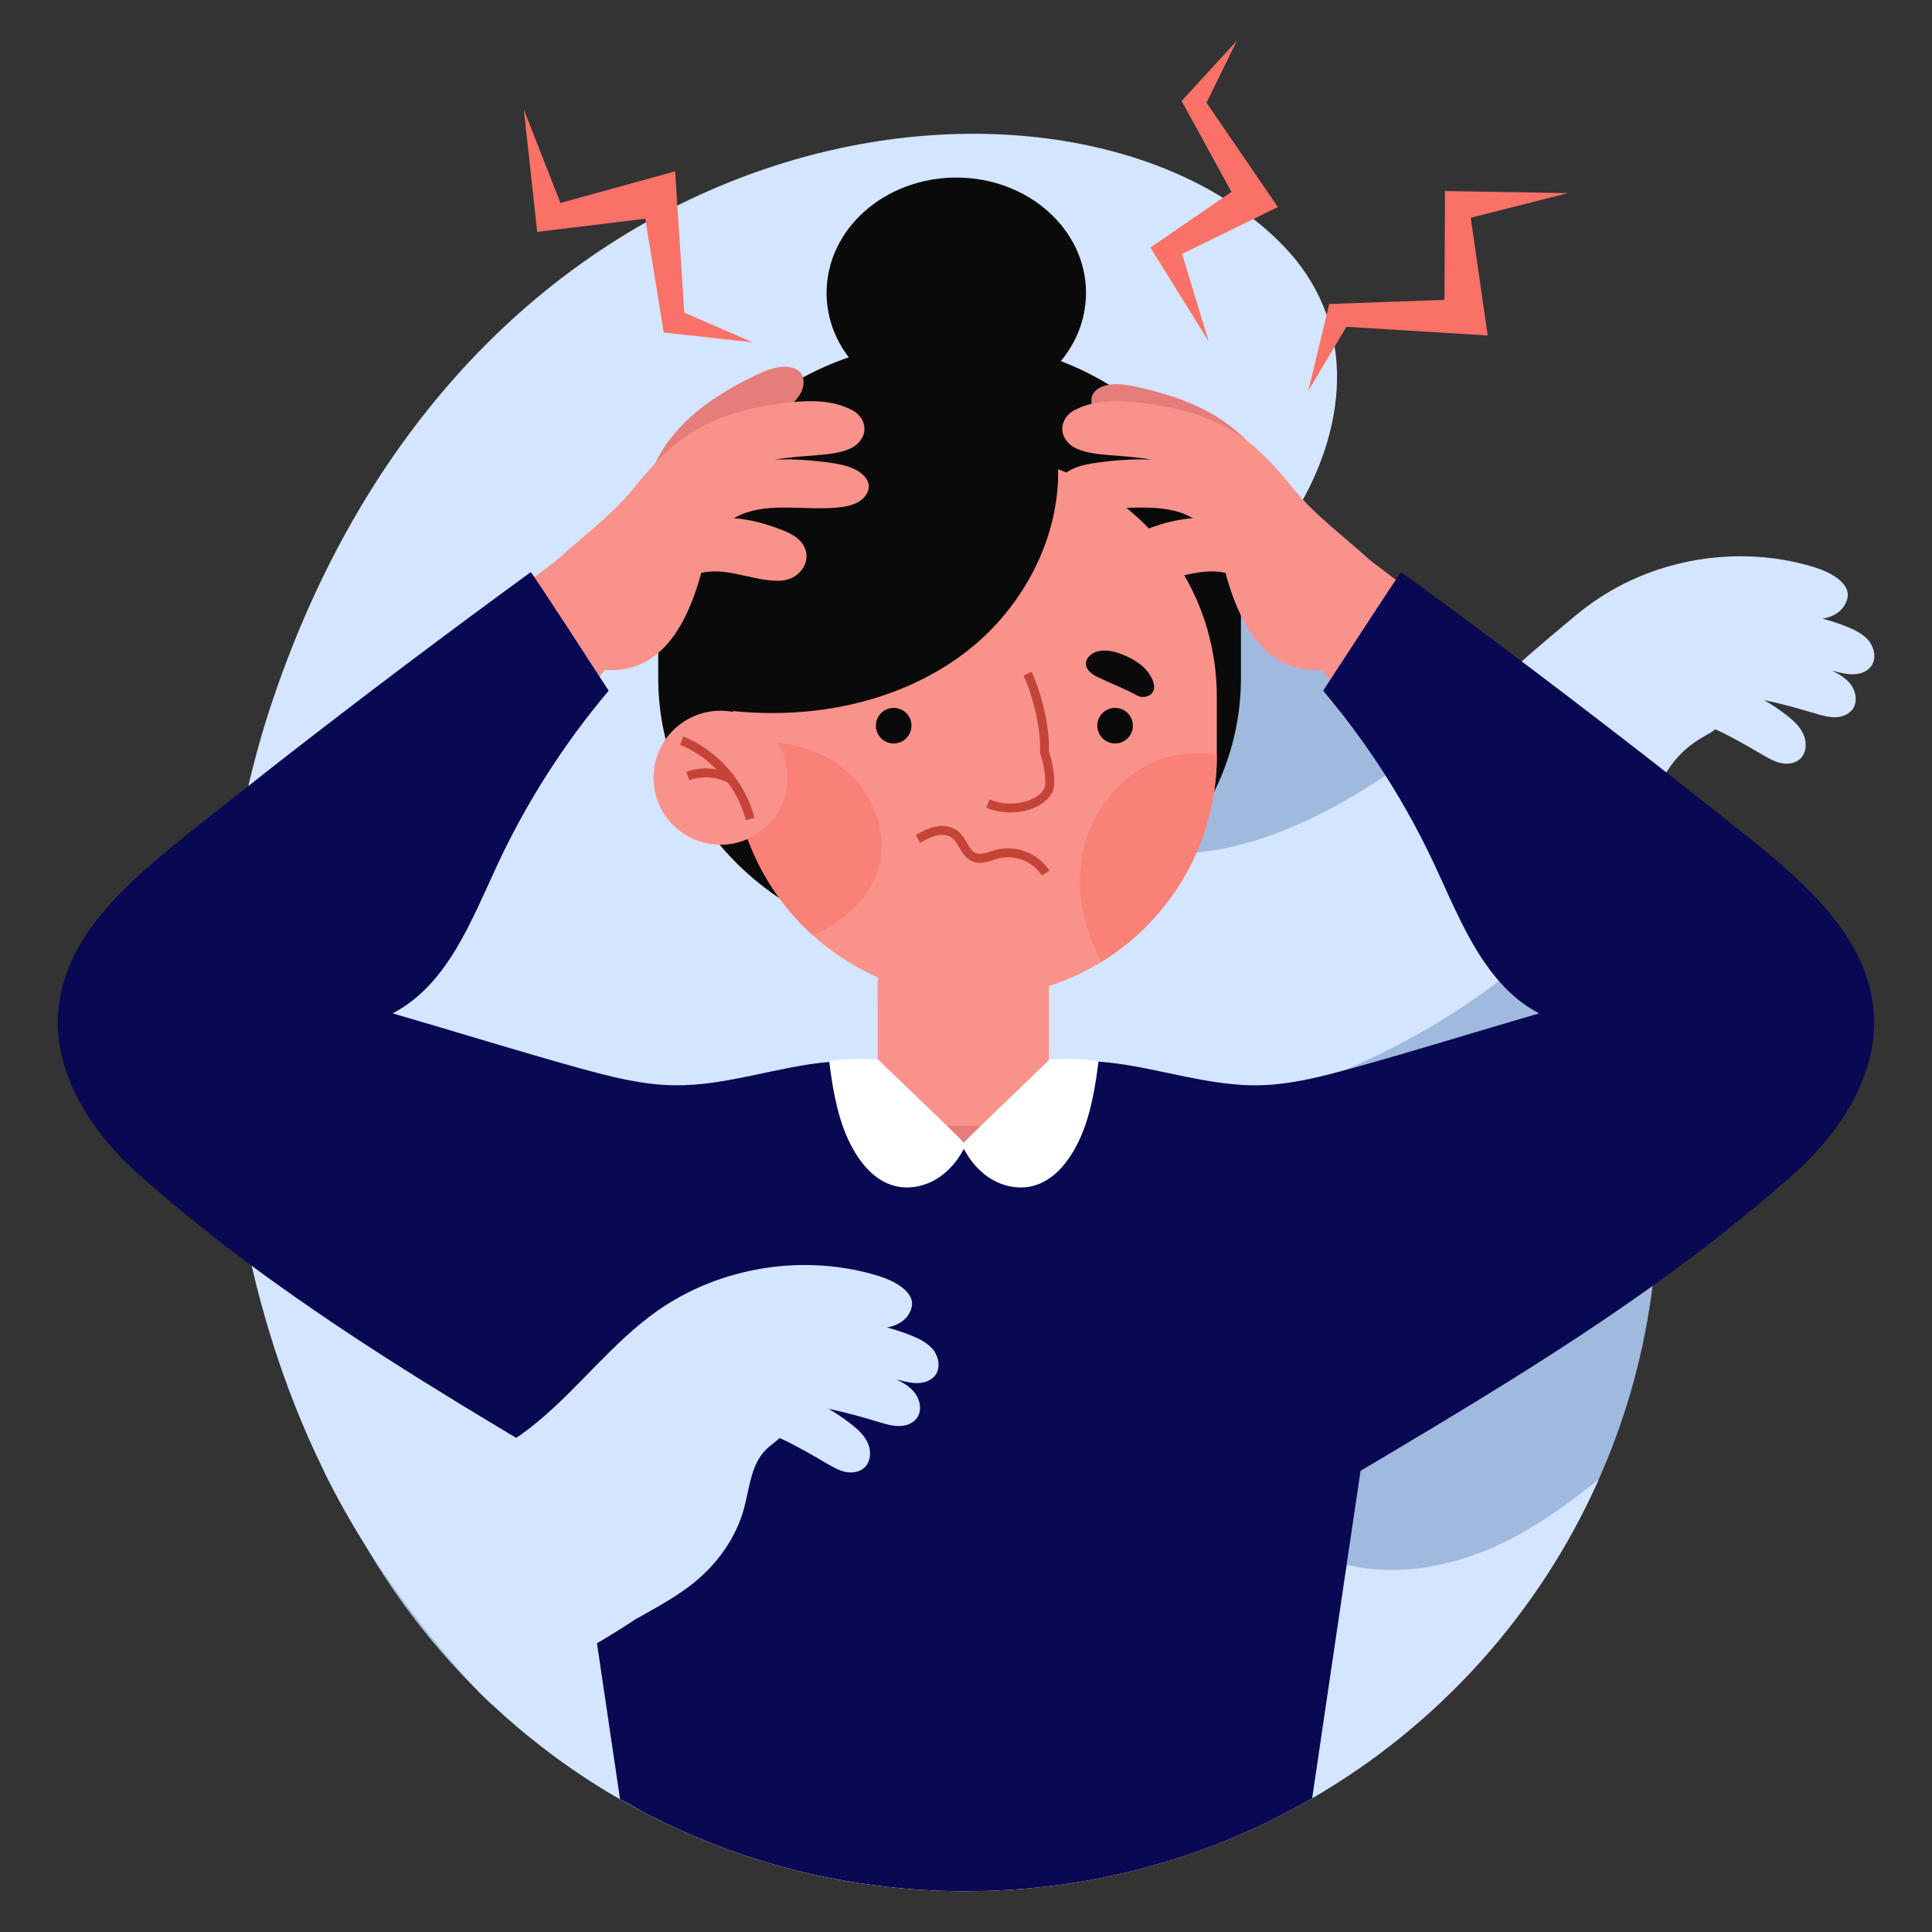 <?xml version="1.0" encoding="UTF-8"?>
<svg xmlns="http://www.w3.org/2000/svg" viewBox="0 0 215.97 215.97">
  <rect x="0" y="0" width="215.97" height="215.97" fill="#333333" stroke="none"/>
  <defs>
    <style>
      .cls-1 {
        fill: #fa7167;
      }

      .cls-2 {
        fill: #fff;
      }

      .cls-3 {
        fill: none;
        stroke: #c44537;
        stroke-miterlimit: 10;
      }

      .cls-4 {
        fill: #fa8178;
      }

      .cls-5 {
        fill: #a0b9de;
      }

      .cls-6 {
        isolation: isolate;
      }

      .cls-7 {
        fill: #d4e5ff;
      }

      .cls-8 {
        mix-blend-mode: multiply;
        opacity: .65;
      }

      .cls-8, .cls-9 {
        fill: #f9928b;
      }

      .cls-10 {
        fill: #0a0a0a;
      }

      .cls-11 {
        fill: #e57d7a;
      }

      .cls-12 {
        fill: #090853;
      }
    </style>
  </defs>
  <g class="cls-6">
    <g id="Layer_1">
      <g>
        <path class="cls-5" d="M185.36,133.96c0,1.08-.02,2.16-.08,3.24-.08,2.21-.27,4.39-.55,6.54-.04.42-.1.84-.16,1.26-1.02,7.15-3.01,14-5.86,20.38-6.66,15-17.94,27.48-32.04,35.64-.94.55-1.89,1.07-2.85,1.57-.36.19-.72.38-1.08.56-.83.43-1.68.83-2.54,1.23-7.99,3.67-16.71,6.02-25.88,6.77-.7.06-1.41.11-2.12.14-.71.04-1.42.07-2.14.09-.79.02-1.58.03-2.37.03-.41,0-.82,0-1.22-.01-1.43-.03-2.85-.09-4.26-.2-.63-.04-1.26-.1-1.88-.16-.36-.03-.72-.07-1.08-.11-.37-.04-.73-.08-1.09-.13-.53-.06-1.06-.14-1.59-.22-.56-.08-1.1-.16-1.65-.26-.06,0-.1,0-.15-.02-.45-.08-.89-.16-1.33-.25-.76-.13-1.51-.28-2.26-.45-.54-.12-1.07-.24-1.59-.37-.11-.02-.23-.06-.34-.08-.53-.13-1.05-.26-1.56-.41-.04-.01-.06-.01-.09-.02-.46-.12-.92-.26-1.38-.39-.2-.05-.42-.12-.62-.18-.4-.12-.79-.24-1.18-.37l-.51-.16c-.48-.15-.96-.31-1.43-.48-.04-.01-.07-.02-.1-.03-.48-.17-.95-.34-1.43-.51-.19-.08-.37-.15-.55-.22-.38-.13-.76-.29-1.13-.43-.18-.07-.35-.14-.52-.22-.39-.15-.78-.31-1.16-.47-.19-.08-.36-.16-.54-.24-.34-.14-.68-.29-1.01-.44-.15-.08-.31-.14-.45-.21h0c-.06-.04-.13-.06-.2-.09-.19-.09-.39-.19-.59-.29-.04-.01-.1-.03-.13-.05-.36-.17-.71-.34-1.06-.51h0c-.52-.26-1.02-.52-1.52-.78-.19-.09-.38-.19-.56-.3-.21-.1-.41-.21-.62-.33-.54-.29-1.08-.59-1.61-.91-.03-.01-.06-.03-.09-.05-.46-.26-.93-.53-1.39-.81-.42-.25-.83-.52-1.24-.77-.35-.21-.69-.44-1.03-.66-1.27-.83-2.51-1.7-3.72-2.59-.92-.69-1.84-1.4-2.73-2.13-.47-.37-.92-.75-1.37-1.13-.9-.77-1.78-1.55-2.64-2.36-.48-.44-.95-.89-1.42-1.35-5.01-4.91-9.36-10.5-12.89-16.62-.82-1.41-1.59-2.86-2.32-4.32-3.63-7.34-6.15-15.33-7.3-23.76-.04-.32-.08-.63-.12-.95-.4-3.17-.61-6.39-.61-9.65,0-13.01,3.21-25.27,8.88-36.02,5.79-11.01,14.15-20.46,24.3-27.53,12.55-8.77,27.82-13.91,44.29-13.91,11.41,0,22.24,2.47,31.99,6.89,4.37,1.98,8.51,4.36,12.41,7.09,3.14,2.2,6.12,4.63,8.9,7.27,4.94,4.68,9.27,10.02,12.84,15.86.04.05.06.1.1.16.7,1.15,1.36,2.32,2.01,3.51,5.87,10.92,9.21,23.41,9.21,36.68Z"/>
        <path class="cls-7" d="M209.2,74.43c-.41.6-1.16.9-1.88.94-.74.05-1.46-.13-2.17-.31-.11-.03-.24-.06-.36-.09.8.38,1.57.84,2.1,1.54.6.8.79,2,.18,2.8-.44.59-1.2.86-1.93.87-.09,0-.19,0-.28-.01-.62-.03-1.25-.21-1.86-.39-1.92-.56-3.83-1.13-5.79-1.51.85.48,1.66,1.03,2.44,1.63.8.61,1.58,1.31,1.97,2.24.4.92.3,2.13-.47,2.76-.57.47-1.38.55-2.09.4-.71-.16-1.35-.53-1.99-.9-1.73-1.01-3.49-2.04-5.32-2.88-1.01.91-4.14,1.62-6.39,6.52-12.26,26.69-43.99,34.8-43.99,34.8-2.13,1.5-1.87,1.39-3.65,3.29l-.04.04c-1.2,1.29-2.28,2.69-3.22,4.17-.65,1-1.25,2.06-1.76,3.13-2.24,4.6-3.33,9.77-3.04,14.89.45,8.08,4.33,15.9,10.49,21.14,1.55,1.32,3.26,2.5,5.07,3.44.61.32,1.23.62,1.86.87.41.17.82.33,1.24.47.72.26,1.46.48,2.2.65.1.02.21.05.31.07,6.22,1.37,12.81-.18,18.43-3.16,3.35-1.78,6.41-4.03,9.45-6.46-6.66,15-17.94,27.48-32.04,35.64-.94.55-1.89,1.07-2.85,1.57-.36.19-.72.38-1.08.56-.83.43-1.68.83-2.54,1.23-7.99,3.67-16.71,6.02-25.88,6.77-.7.06-1.41.11-2.12.14-.71.04-1.42.07-2.14.09-.79.02-1.58.03-2.37.03-.41,0-.82,0-1.22-.01-1.43-.03-2.85-.09-4.26-.2-.63-.04-1.26-.1-1.88-.16-.36-.03-.72-.07-1.08-.11-.37-.04-.73-.08-1.09-.13-.53-.06-1.06-.14-1.59-.22-.56-.08-1.1-.16-1.65-.26-.06,0-.1,0-.15-.02-.45-.08-.89-.16-1.33-.25-.76-.13-1.51-.28-2.26-.45-.54-.12-1.07-.24-1.59-.37-.11-.02-.23-.06-.34-.08-.53-.13-1.05-.26-1.56-.41-.04-.01-.06-.01-.09-.02-.46-.12-.92-.26-1.38-.39-.2-.05-.42-.12-.62-.18-.4-.12-.79-.24-1.18-.37l-.51-.16c-.48-.15-.96-.31-1.43-.48-.04-.01-.07-.02-.1-.03-.48-.17-.95-.34-1.43-.51-.19-.08-.37-.15-.55-.22-.38-.13-.76-.29-1.13-.43-.18-.07-.35-.14-.52-.22-.39-.15-.78-.31-1.16-.47-.19-.08-.36-.16-.54-.24-.34-.14-.68-.29-1.01-.44-.15-.08-.31-.14-.45-.21-.06-.03-.13-.06-.2-.09-.19-.09-.39-.19-.59-.29-.04-.01-.1-.03-.13-.05-.36-.17-.71-.34-1.06-.51h0c-.52-.26-1.02-.52-1.52-.78-.19-.09-.38-.19-.56-.3-.21-.1-.41-.21-.62-.33-.54-.29-1.08-.59-1.61-.91-.03-.01-.06-.03-.09-.05-.46-.26-.93-.53-1.39-.81-.42-.25-.83-.52-1.24-.77-.35-.21-.69-.44-1.03-.66-1.27-.83-2.51-1.7-3.72-2.59-.92-.69-1.84-1.4-2.73-2.13-.47-.37-.92-.75-1.37-1.13-.9-.77-1.78-1.55-2.64-2.36-.48-.44-.95-.89-1.42-1.35-4.21-4.45-7.98-9.3-11.21-14.05-.57-.85-1.13-1.71-1.68-2.57-1.64-2.62-3.15-5.33-4.52-8.1-3.5-7.09-6.12-14.62-7.96-22.33-.06-.24-.11-.47-.16-.71h-.01c-.54-2.29-1-4.6-1.4-6.92-1.43-8.25-2.06-16.64-1.78-25.01.23-7.31,1.15-14.59,2.81-21.7.75-3.22,1.65-6.41,2.7-9.54C53.36,10.36,119.84,3.85,143.13,27.14c8.74,8.74,7.39,20.22,2.23,29.23-1.49,2.6-3.38,4.88-5.47,7.02-4.67,4.83-10.26,8.95-14.23,14.39-1.91,2.62-3.46,5.65-3.57,8.89s1.49,6.69,4.45,8.01c1.29.57,2.74.71,4.16.74,17.86.38,36.48-18.67,37.41-19.63,1.55-1.59,6.38-5.63,8.09-7.04.57-.47,1.16-.93,1.77-1.36,1.88-1.33,3.92-2.42,6.07-3.25,5.98-2.31,12.75-2.62,18.88-.7,1.5.47,4.11,1.7,3.56,3.56-.38,1.27-1.44,1.92-2.74,2.17.9.22,1.79.52,2.65.86.94.37,1.88.83,2.52,1.6.62.78.86,1.97.29,2.8Z"/>
        <path class="cls-11" d="M151.44,152.3c0,.89,0,1.79-.09,2.69-.06,1.03-.18,2.05-.35,3.08l-.09.56-.43,2.54-1.23,7.41v.03s-.24,1.39-.24,1.39l-.16.92-.53,3.36-4.5,28.31c-.36.19-.72.38-1.08.56-.83.43-1.68.83-2.54,1.23-7.99,3.67-16.71,6.02-25.88,6.77-.7.06-1.41.11-2.12.14-.71.04-1.42.07-2.14.09-.79.02-1.58.03-2.37.03-.41,0-.82,0-1.22-.01-1.43-.03-2.85-.09-4.26-.2-.63-.04-1.26-.1-1.88-.16-.36-.03-.72-.07-1.08-.11-.37-.04-.73-.08-1.09-.13-.53-.06-1.06-.14-1.59-.22-.56-.08-1.1-.16-1.65-.26-.06,0-.1,0-.15-.02-.45-.08-.89-.16-1.33-.25-.76-.13-1.51-.28-2.26-.45-.54-.12-1.07-.24-1.59-.37-.11-.02-.23-.06-.34-.08-.53-.13-1.05-.26-1.56-.41-.04-.01-.06-.01-.09-.02-.46-.12-.92-.26-1.38-.39-.2-.05-.42-.12-.62-.18-.4-.12-.79-.24-1.18-.37l-.51-.16c-.48-.15-.96-.31-1.43-.48-.04-.01-.07-.02-.1-.03-.48-.17-.95-.34-1.43-.51-.19-.08-.37-.15-.55-.22-.38-.13-.76-.29-1.13-.43-.18-.07-.35-.14-.52-.22-.39-.15-.78-.31-1.16-.47-.19-.08-.36-.16-.54-.24-.34-.14-.68-.29-1.01-.44-.15-.08-.31-.14-.45-.21-.06-.03-.13-.06-.2-.09-.19-.09-.39-.19-.59-.29-.04-.01-.1-.03-.13-.05-.36-.17-.71-.34-1.06-.51h0c-.52-.26-1.02-.52-1.52-.78-.19-.09-.38-.19-.56-.3l-5-31.43-.16-.92-.3-1.78-1.6-9.59-.08-.56c-.18-1.08-.3-2.16-.37-3.25-.06-.84-.09-1.68-.08-2.52.02-2.07.24-4.14.65-6.17.54-2.65,1.4-5.23,2.58-7.69.46-.94.96-1.87,1.5-2.76,0-.01,0-.02.02-.03,2.22-3.65,5.12-6.76,8.48-9.18,3.28-2.36,7-4.06,10.99-4.96,1.09-.26,2.2-.44,3.33-.57l.12-.02h.16s1.21-.15,1.21-.15l.18-.02,4.97-.56.87-.1.21-.02h.65c2.87.01,5.46.08,7.82.2h.03c2.4-.12,5.02-.19,7.93-.2h.53l.71.08.38.04,4.96.56.29.03h0l.99.12.25.02h0l.13.02c1.06.12,2.11.29,3.14.53h0c2.92.63,5.69,1.7,8.26,3.16.83.45,1.63.96,2.41,1.5.16.11.33.22.49.34,3.36,2.42,6.26,5.53,8.48,9.18,0,.01,0,.02.02.03.54.89,1.05,1.82,1.5,2.76,1.18,2.46,2.04,5.04,2.58,7.69.41,2.02.62,4.09.65,6.17Z"/>
        <g>
          <rect class="cls-9" x="98.12" y="100.86" width="19.13" height="24.99"/>
          <polygon class="cls-8" points="98.12 100.86 98.12 112.15 117.25 117.82 117.25 100.86 98.12 100.86"/>
        </g>
        <g>
          <g>
            <path class="cls-10" d="M138.72,68.37v7.43c0,16.73-14.58,30.31-32.56,30.31-9,0-17.14-3.39-23.04-8.87-5.9-5.49-9.54-13.06-9.54-21.43v-7.43c0-16.73,14.58-30.3,32.57-30.3,9,0,17.14,3.39,23.02,8.87,4.4,4.09,7.54,9.34,8.85,15.22.45,2.01.69,4.08.69,6.21Z"/>
            <ellipse class="cls-10" cx="106.9" cy="32.74" rx="14.5" ry="12.89"/>
          </g>
          <path class="cls-9" d="M136.02,77.85v6.63c0,9.74-5.16,18.28-12.89,23.04-4.11,2.54-8.96,4-14.15,4-6.8,0-13.01-2.51-17.76-6.65-.12-.11-.24-.21-.36-.33-.34-.3-.67-.61-1-.94-4.9-4.9-7.92-11.65-7.92-19.12v-6.63c0-14.93,12.1-27.03,27.04-27.03,7.47,0,14.23,3.02,19.12,7.92,3.65,3.65,6.26,8.33,7.35,13.57.37,1.79.57,3.65.57,5.54Z"/>
          <g>
            <path class="cls-4" d="M136.02,84.38v.1c0,9.74-5.16,18.28-12.89,23.04-1.81-3.35-2.75-7.14-2.31-10.91.64-5.48,4.55-10.68,9.92-12.03,1.73-.43,3.52-.47,5.28-.2Z"/>
            <path class="cls-4" d="M98.03,97.59c-.85,2.39-2.68,4.35-4.83,5.71-.74.48-1.53.89-2.34,1.24-.34-.3-.67-.61-1-.94-4.9-4.9-7.92-11.65-7.92-19.12v-1.3c.21-.04.43-.08.64-.11.67-.09,1.34-.14,2.02-.16,3.58-.1,7.22.91,9.95,3.22,3.25,2.74,4.9,7.46,3.48,11.46Z"/>
          </g>
          <g>
            <circle class="cls-9" cx="80.54" cy="86.94" r="7.49"/>
            <g>
              <path class="cls-3" d="M76.2,82.78c3.72,1.53,6.65,4.88,7.66,8.77"/>
              <path class="cls-3" d="M76.89,86.75c1.56-.57,3.36-.44,4.82.35"/>
            </g>
          </g>
          <g>
            <g>
              <path class="cls-10" d="M122.66,81.12c0-1.1.89-1.99,1.99-1.99s1.99.89,1.99,1.99-.89,1.99-1.99,1.99-1.99-.89-1.99-1.99Z"/>
              <path class="cls-10" d="M97.91,81.12c0-1.1.89-1.99,1.99-1.99s1.99.89,1.99,1.99-.89,1.99-1.99,1.99-1.99-.89-1.99-1.99Z"/>
            </g>
            <g>
              <path class="cls-10" d="M97.45,77.75c1.33-.75,2.86-1.31,4.47-2.09.63-.31,1.31-.83,1.26-1.54-.03-.38-.27-.72-.58-.95-.83-.62-2.01-.52-2.99-.19-1.4.47-2.81,1.23-3.59,2.48-1.35,2.15.56,2.79,1.44,2.29Z"/>
              <path class="cls-10" d="M127.11,77.75c-1.33-.75-2.86-1.31-4.46-2.09-.63-.31-1.31-.83-1.26-1.54.03-.38.27-.72.58-.95.83-.62,2.01-.52,2.99-.19,1.4.47,2.81,1.23,3.59,2.48,1.35,2.15-.56,2.79-1.44,2.29Z"/>
            </g>
            <path class="cls-3" d="M114.86,75.31c.88,1.78,2.04,5.81,1.89,8.77.42,1.11.78,3.33.51,4.06-.32.87-1.17,1.45-2.04,1.78-1.53.57-3.28.54-4.78-.1"/>
            <path class="cls-3" d="M102.61,93.77c.65-.36,1.31-.71,2.03-.87.72-.15,1.53-.07,2.11.38.89.7,1.1,2.12,2.15,2.55.82.34,1.73-.13,2.59-.35,2-.53,4.3.37,5.4,2.12"/>
          </g>
          <path class="cls-10" d="M80.67,79.33c9.53,1.28,19.73-.63,27.31-6.45,7.58-5.83,12.02-15.85,9.68-25.11-12.33-1.66-36.99,1.41-36.99,31.57Z"/>
        </g>
        <g>
          <g>
            <path class="cls-9" d="M89.8,135.1c0,2.35.49,4.68.56,7.03.02.57,0,1.15-.02,1.72-.25,4.72-2.19,9.34-5.41,12.81-.21.22-.42.44-.63.65-3.52,3.44-8.31,5.56-13.22,5.82h0c-.08.01-.15.02-.23.02-.05-.03-.11-.07-.16-.1-1-.64-1.98-1.26-2.98-1.86,0-.01-.02-.02-.03-.02-1.24-.76-2.49-1.5-3.73-2.21-6.78-3.93-13.54-7.33-20.17-10.89l-.06-.03c-11.1-5.96-21.85-12.33-31.73-22.23-3.66-3.67-5.48-8.92-4.49-14,.45-2.34,1.42-4.54,2.9-6.36,1.44-1.78,4.61-4.58,6.34-6.07,4.48-3.86,8.91-7.63,13.54-11.49,2.41-2,4.88-4.03,7.43-6.11,7.23-5.88,15.2-12.12,24.67-19.27.03-.03.06-.06.1-.08.9,1.14,5.98,11.51,5.98,11.51-.27.3-.55.61-.83.94-1.74,2.04-3.51,4.47-5.25,7.09-1.23,1.85-2.44,3.78-3.63,5.73-5.61,9.24-10.57,18.83-13.11,20.81-3.55,2.78-6.93,4.51-11.82,4.99,10.19,4.06,23.81,7.36,31.67,8.86,2.4.45,4.26.73,5.33.82.89.07,1.79.16,2.68.27,5.33.59,10.64,1.69,14.9,3.01,1.13.35,2.18.71,3.14,1.09.03.01.05.02.08.03h0s.1.04.15.06c-1.4,2.62-1.97,5.11-1.97,7.46Z"/>
            <g>
              <path class="cls-11" d="M72.2,55.68c.2-2.96,1.83-5.89,4.1-8.21,2.27-2.32,5.15-4.09,8.15-5.51.9-.43,1.84-.83,2.81-.94.81-.09,1.67.05,2.16.58.52.56.51,1.45.16,2.2-.35.74-.99,1.36-1.67,1.9-2.82,2.25-6.59,3.62-8.53,6.53-.89,1.33-1.28,2.84-1.7,4.32-.15.51-.3,1.03-.56,1.51-.73,1.36-2.34,2.34-3.92,2.38l-1-4.75Z"/>
              <path class="cls-9" d="M96.02,56.07c-.7.43-1.57.59-2.44.67-3.59.33-7.49-.59-10.71.77-1.37.59-2.47,1.54-3.55,2.48-1.06,5.28-3.34,15.68-11.89,14.88l-6.43-11.05c3.47-3.47,7.01-5.72,9.97-9.4,1.66-2.06,3.44-4.06,5.61-5.58,3.41-2.39,7.58-3.44,11.73-3.86,2.38-.24,4.87-.26,7.03.91,1.01.55,1.59,1.76,1.14,2.82-.92,2.2-4.23,2.04-7.57,2.37-.68.07-1.48.16-2.3.3,2.03-.09,4.1.06,6.13.34.99.14,1.99.32,2.86.76.73.36,1.37.95,1.5,1.67.12.75-.37,1.5-1.08,1.92Z"/>
              <path class="cls-9" d="M71.75,61.93c2.16-2.36,5.02-3.65,7.77-3.96,2.75-.31,5.41.29,7.89,1.27.74.29,1.49.63,2.05,1.24.47.51.8,1.25.67,2.06-.13.85-.76,1.6-1.45,1.98s-1.44.43-2.16.39c-2.97-.15-5.8-1.73-8.79-.68-1.37.48-2.62,1.47-3.86,2.42-.43.33-.87.65-1.33.87-1.31.62-2.79.27-3.61-.84l2.82-4.75Z"/>
            </g>
          </g>
          <g>
            <path class="cls-9" d="M203.4,125.81c-9.88,9.9-20.63,16.27-31.73,22.23-6.65,3.57-13.43,6.98-20.23,10.92-1.24.71-2.49,1.45-3.73,2.21,0,0-.02.01-.03.02-1.05.63-2.09,1.29-3.14,1.96-5.09-.21-10.07-2.42-13.65-6.04-.15-.14-.3-.3-.44-.45-3.22-3.47-5.16-8.09-5.41-12.81-.03-.57-.04-1.15-.02-1.72.07-2.35.56-4.68.56-7.03s-.57-4.84-1.97-7.46l.15-.06h0s.05-.02.08-.03c.91-.36,1.91-.71,2.98-1.04,4.28-1.34,9.66-2.46,15.06-3.06.89-.11,1.79-.2,2.68-.27,4.58-.38,23.71-4.38,37-9.68-4.89-.48-8.27-2.21-11.82-4.99-3.08-2.4-9.69-15.95-16.74-26.54-1.74-2.62-3.51-5.05-5.25-7.09-.28-.33-.56-.64-.83-.94,0,0,5.08-10.37,5.98-11.51.03.02.06.04.08.07.03.02.05.04.08.06,0,0,0,0,0,0,9.44,7.12,17.38,13.35,24.6,19.21,7.46,6.07,14.16,11.73,20.97,17.6,1.73,1.49,4.9,4.29,6.34,6.07,1.48,1.82,2.45,4.02,2.9,6.36.99,5.08-.83,10.33-4.49,14Z"/>
            <g>
              <path class="cls-11" d="M142.17,53.84c-.86-2.84-3.12-5.32-5.86-7.07-2.74-1.75-5.95-2.81-9.19-3.51-.97-.21-1.98-.39-2.95-.28-.81.09-1.62.42-1.98,1.05-.38.67-.17,1.53.34,2.18s1.28,1.1,2.06,1.47c3.26,1.55,7.24,2.03,9.79,4.42,1.17,1.09,1.89,2.48,2.64,3.82.26.47.52.94.89,1.35,1.02,1.16,2.81,1.74,4.36,1.43l-.1-4.85Z"/>
              <path class="cls-9" d="M119.36,56.07c.7.43,1.57.59,2.44.67,3.59.33,7.49-.59,10.71.77,1.37.59,2.47,1.54,3.55,2.48,1.06,5.28,3.34,15.68,11.89,14.88l6.43-11.05c-3.47-3.47-7.01-5.72-9.97-9.4-1.66-2.06-3.44-4.06-5.61-5.58-3.41-2.39-7.58-3.44-11.73-3.86-2.38-.24-4.87-.26-7.03.91-1.01.55-1.59,1.76-1.14,2.82.92,2.2,4.23,2.04,7.57,2.37.68.07,1.48.16,2.3.3-2.03-.09-4.1.06-6.13.34-.99.14-1.99.32-2.86.76-.73.36-1.37.95-1.5,1.67-.12.75.37,1.5,1.08,1.92Z"/>
              <path class="cls-9" d="M143.63,61.93c-2.16-2.36-5.02-3.65-7.77-3.96-2.75-.31-5.41.29-7.89,1.27-.74.29-1.49.63-2.05,1.24-.47.51-.8,1.25-.67,2.06.13.85.76,1.6,1.45,1.98s1.44.43,2.16.39c2.97-.15,5.8-1.73,8.79-.68,1.37.48,2.62,1.47,3.86,2.42.43.33.87.65,1.33.87,1.31.62,2.79.27,3.61-.84l-2.82-4.75Z"/>
            </g>
          </g>
        </g>
        <g>
          <path class="cls-12" d="M209.42,112.76c-.8-8.01-7.51-13.97-13.79-19-1.92-1.54-3.84-3.07-5.77-4.59-2.05-1.62-4.11-3.23-6.17-4.84-.98-.76-1.96-1.52-2.95-2.28-3.88-3-7.78-5.97-11.7-8.91-2.45-1.85-4.92-3.68-7.39-5.5-1.67-1.23-3.34-2.46-5.02-3.68-.06,0-2.19,3.24-4.33,6.52-2.19,3.34-4.39,6.73-4.39,6.73.34.4.67.8.99,1.2,1.72,2.1,3.33,4.28,4.84,6.53,2.5,3.73,4.72,7.66,6.62,11.73.77,1.65,1.52,3.36,2.32,5.04.98,2.06,2.03,4.08,3.28,5.89,1.62,2.35,3.56,4.36,6.1,5.68-7.01,2.03-13.96,4.21-20.98,6.15-2.45.67-4.93,1.33-7.45,1.66h0c-1,.13-1.99.22-3,.23-1.12.02-2.24-.05-3.35-.18-4.85-.53-9.65-2.13-14.46-2.46-1.51-.11-3.02-.09-4.53.12-.03.1-.57.6-1.4,1.35-2.23,2.01-6.58,5.74-8.9,7.73-.07-.06-.15-.13-.23-.19-.02-.01-.04-.04-.08-.07-2.41-2.06-6.55-5.62-8.67-7.53-.79-.71-1.3-1.2-1.33-1.29-1.66-.23-3.32-.23-4.98-.09-5.77.49-11.52,2.7-17.37,2.61-3.55-.05-7.03-.95-10.46-1.89-7.01-1.94-13.96-4.12-20.98-6.15,6.13-3.19,8.79-10.35,11.71-16.61,3.26-7,7.46-13.56,12.44-19.46,0,0-2.23-3.43-4.42-6.8-2.13-3.26-4.23-6.45-4.29-6.45-9.45,6.88-18.78,13.92-28,21.1-1.19.93-2.38,1.86-3.56,2.81-2.49,1.94-4.97,3.91-7.44,5.89-1.67,1.34-3.37,2.75-4.99,4.25-4.45,4.1-8.22,8.87-8.8,14.75-.73,7.35,3.96,14.32,9.65,19.11.95.84,1.91,1.67,2.88,2.49,1.05.89,2.12,1.76,3.19,2.61,1.93,1.55,3.89,3.05,5.88,4.53h.01c.96.72,1.92,1.42,2.9,2.11,10.51,7.54,21.7,14.19,32.83,20.81l5.43,36.69,2.23,1.24c.18.11.37.21.56.3.5.26,1,.52,1.52.77h0c.35.18.7.35,1.06.52.03.02.09.04.13.05.2.1.4.2.59.29.07.03.14.06.2.09.14.07.3.13.45.21.33.15.67.3,1.01.44.18.08.35.16.54.24.38.16.77.32,1.16.47.17.08.34.15.52.22.37.14.75.3,1.13.43.18.07.36.14.55.22.48.17.95.34,1.43.51.03.01.06.02.1.03.47.17.95.33,1.43.48l.51.16c.39.13.78.25,1.18.37.2.06.42.13.62.18.46.13.92.27,1.38.39.03.01.05.01.09.02.51.15,1.03.28,1.56.41.11.02.23.06.34.08.52.13,1.05.25,1.59.37.75.17,1.5.32,2.26.45.44.09.88.17,1.33.25.05.01.09.01.15.02.55.1,1.09.18,1.65.26.53.08,1.06.16,1.59.22.36.05.72.09,1.09.13.36.04.72.08,1.08.11.62.06,1.25.12,1.88.16,1.41.11,2.83.17,4.26.2.4.01.81.01,1.22.01.79,0,1.58-.01,2.37-.03.72-.02,1.43-.05,2.14-.09.71-.03,1.42-.08,2.12-.14,9.17-.75,17.89-3.1,25.88-6.77.86-.4,1.71-.8,2.54-1.23.36-.18.72-.37,1.08-.56.96-.5,1.91-1.02,2.85-1.57l3.85-26.09.8-5.39.76-5.12c11.07-6.58,22.19-13.19,32.65-20.68,2.83-2.02,5.61-4.1,8.33-6.27,2.28-1.79,4.52-3.66,6.71-5.6,5.69-4.79,10.38-11.76,9.65-19.11Z"/>
          <g>
            <path class="cls-2" d="M98.17,118.45s9.83,9.44,9.81,9.5c-.69,1.5-1.75,2.86-3.14,3.75-1.39.89-3.14,1.28-4.74.89-2.58-.62-4.32-3.04-5.4-5.46-1.23-2.75-1.72-6.18-2.01-8.51,2.73-.43,5.49-.18,5.49-.18Z"/>
            <path class="cls-2" d="M117.32,118.45s-9.83,9.44-9.81,9.5c.69,1.5,1.75,2.86,3.14,3.75,1.39.89,3.14,1.28,4.74.89,2.58-.62,4.32-3.04,5.4-5.46,1.23-2.75,1.72-6.18,2.01-8.51-2.73-.43-5.49-.18-5.49-.18Z"/>
          </g>
        </g>
        <path class="cls-7" d="M104.61,153.66c-.41.6-1.16.9-1.89.94-.74.05-1.45-.13-2.16-.31-.12-.03-.24-.06-.36-.09.8.38,1.57.84,2.09,1.54.6.81.79,2,.19,2.8-.44.59-1.2.86-1.93.87-.73.02-1.45-.19-2.15-.4-1.91-.57-3.83-1.13-5.78-1.52.84.49,1.66,1.03,2.43,1.63.8.61,1.58,1.31,1.98,2.24.4.92.3,2.13-.48,2.77-.57.47-1.37.55-2.08.4-.71-.16-1.36-.53-1.99-.9-1.73-1.01-3.48-2.04-5.32-2.88-.51.47-1.1.85-1.58,1.34-1.66,1.7-1.8,4.32-2.43,6.61-.91,3.27-2.99,6.14-5.64,8.27-1.7,1.37-3.62,2.44-5.52,3.51-.33.19-.66.37-1,.56-5.07,3.4-10.8,6.12-15.91,9.57-.48-.44-.95-.89-1.42-1.35-4.21-4.45-7.98-9.3-11.21-14.06-.57-.84-1.13-1.71-1.68-2.57-1.64-2.62-3.15-5.33-4.52-8.1.22.14.45.26.69.37,1.29.57,2.74.72,4.16.75,6.08.13,12.19-1.75,17.14-5.28,4.95-3.53,8.67-8.54,13.35-12.39.57-.47,1.16-.92,1.77-1.36,7.11-5.05,16.62-6.56,24.96-3.95,1.49.47,4.1,1.71,3.56,3.57-.38,1.27-1.44,1.91-2.74,2.16.9.22,1.79.52,2.65.86.93.37,1.88.83,2.51,1.6.63.78.86,1.97.3,2.8Z"/>
        <g>
          <polygon class="cls-1" points="146.25 43.69 148.59 33.98 161.47 33.52 161.53 21.35 175.27 21.59 164.41 24.34 166.3 37.5 150.51 36.53 146.25 43.69"/>
          <polygon class="cls-1" points="84.13 38.27 74.2 37.17 72.13 24.45 60.05 25.92 58.56 12.25 62.65 22.69 75.47 19.15 76.49 34.94 84.13 38.27"/>
          <polygon class="cls-1" points="138.26 4.56 132.09 11.29 137.66 21.45 128.6 27.67 135.1 38.14 132.15 28.38 142.85 23.15 134.87 11.48 138.26 4.56"/>
        </g>
      </g>
    </g>
  </g>
</svg>